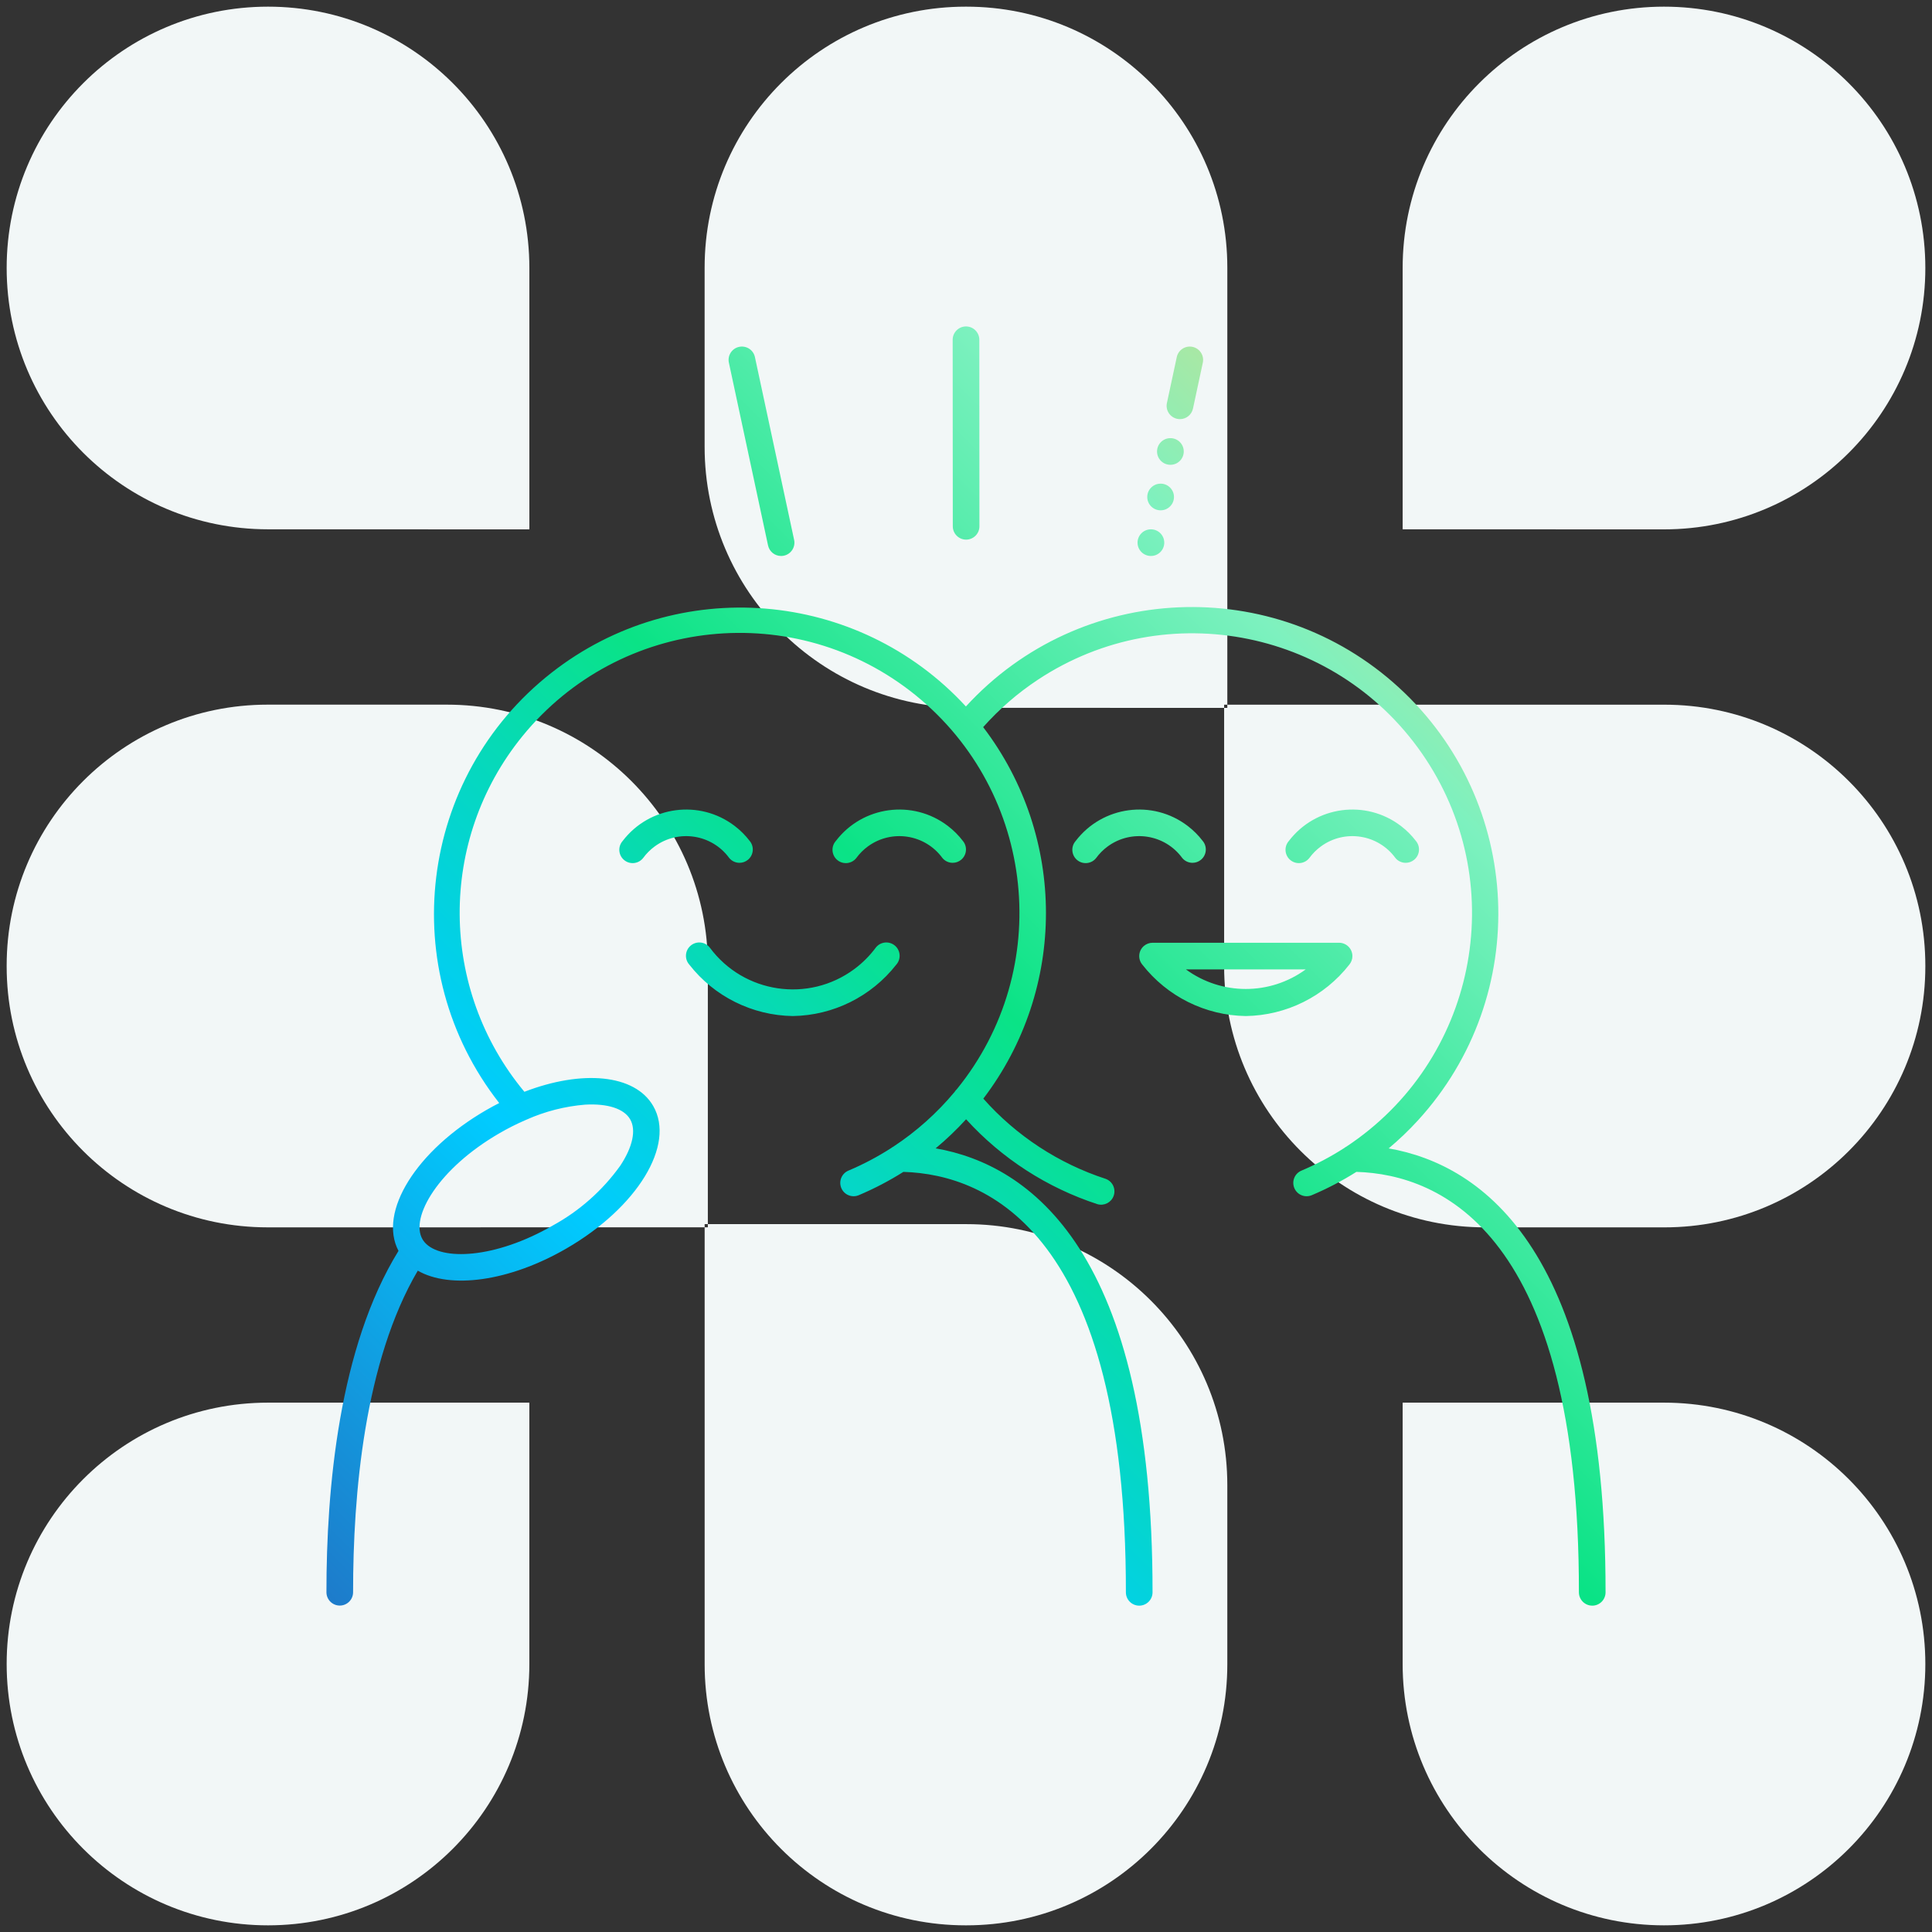 <svg xmlns="http://www.w3.org/2000/svg" xmlns:xlink="http://www.w3.org/1999/xlink" id="Layer_1" x="0px" y="0px" viewBox="0 0 145 145" xml:space="preserve"><rect x="0" y="0" width="145" height="145" fill="#333333" stroke="none"/><path id="Grid" fill="#F2F7F7" d="M105.271,124.886v-19.615h19.615c10.833,0,19.614,8.781,19.614,19.614c0,0,0,0.001,0,0.001 c0,10.833-8.781,19.614-19.614,19.614c0,0-0.001,0-0.001,0C114.052,144.5,105.271,135.719,105.271,124.886L105.271,124.886z  M72.473,144.5c-10.818,0-19.588-8.77-19.588-19.588l0,0v-32.8h0.239v-0.239h19.4c10.818,0,19.588,8.77,19.588,19.588l0,0v13.449 c0.001,10.818-8.767,19.588-19.585,19.59H72.473z M0.5,124.886c-0.001-10.833,8.78-19.614,19.613-19.615c0.001,0,0.001,0,0.002,0 h19.614v19.615c-0.001,10.832-8.782,19.613-19.614,19.614C9.282,144.5,0.501,135.719,0.5,124.886z M111.461,92.115 c-10.818,0-19.588-8.77-19.588-19.588l0,0v-19.4h0.239v-0.239h32.8c10.817,0,19.587,8.769,19.588,19.586v0.054 c0,10.818-8.77,19.588-19.588,19.588h0L111.461,92.115z M20.087,92.115C9.269,92.114,0.5,83.345,0.5,72.527v-0.054 c0-10.818,8.77-19.588,19.588-19.588c0,0,0,0,0,0h13.449c10.818,0,19.588,8.77,19.588,19.588l0,0v19.4h-0.239v0.239L20.087,92.115z  M72.471,53.125c-10.818,0-19.588-8.77-19.588-19.588l0,0V20.088C52.883,9.27,61.653,0.5,72.471,0.5h0.054 c10.818,0,19.588,8.77,19.588,19.588l0,0v32.8h-0.239v0.239L72.471,53.125z M105.271,39.725V20.11 c0.002-10.831,8.783-19.61,19.614-19.61c10.833-0.001,19.614,8.78,19.615,19.613c0,0.001,0,0.001,0,0.002 c0.001,10.833-8.781,19.614-19.613,19.615c-0.001,0-0.001,0-0.002,0L105.271,39.725z M20.115,39.725 C9.284,39.726,0.502,30.946,0.5,20.115C0.499,9.282,9.28,0.501,20.113,0.5c0.001,0,0.001,0,0.002,0 C30.948,0.499,39.729,9.28,39.73,20.113c0,0.001,0,0.001,0,0.002V39.73L20.115,39.725z"></path><linearGradient id="Icon_00000001629983386408482190000011234731097410555520_" gradientUnits="userSpaceOnUse" x1="36.697" y1="108.303" x2="37.697" y2="109.303" gradientTransform="matrix(96 0 0 -96.007 -3490.503 10526.264)">	<stop offset="0" style="stop-color:#1D7CCB"></stop>	<stop offset="0.256" style="stop-color:#00CCFF"></stop>	<stop offset="0.498" style="stop-color:#0AE386"></stop>	<stop offset="0.754" style="stop-color:#7DF1BF"></stop>	<stop offset="1" style="stop-color:#FFD670"></stop></linearGradient><path id="Icon" fill="url(#Icon_00000001629983386408482190000011234731097410555520_)" d="M119.5,120.506L119.5,120.506 c-0.552,0-1-0.448-1-1c0.025-26.892-10.31-31.363-16.7-31.555c-1.066,0.673-2.185,1.258-3.346,1.749 c-0.509,0.215-1.096-0.022-1.311-0.531c-0.215-0.509,0.022-1.096,0.531-1.311c1.115-0.472,2.188-1.038,3.207-1.693 c0.051-0.041,0.106-0.077,0.164-0.107c9.679-6.389,12.347-19.415,5.957-29.095s-19.415-12.347-29.095-5.957 c-1.522,1.005-2.907,2.204-4.119,3.566c6.279,8.232,6.284,19.645,0.012,27.882c2.473,2.789,5.645,4.869,9.189,6.023 c0.518,0.193,0.781,0.768,0.588,1.286c-0.181,0.488-0.706,0.755-1.207,0.614c-3.785-1.234-7.184-3.43-9.864-6.374 c-0.71,0.779-1.473,1.508-2.284,2.182c7.058,1.232,16.302,7.73,16.278,33.322c0,0.552-0.448,1-1,1l0,0c-0.552,0-1-0.448-1-1 c0.025-26.892-10.31-31.363-16.7-31.555c-1.066,0.673-2.185,1.257-3.346,1.748c-0.509,0.215-1.096-0.022-1.311-0.531 c-0.215-0.509,0.022-1.096,0.531-1.311c1.115-0.471,2.188-1.037,3.206-1.692c0.052-0.042,0.108-0.078,0.167-0.108 c1.727-1.136,3.277-2.522,4.6-4.111c0.047-0.076,0.104-0.145,0.17-0.206c7.309-9.009,5.931-22.238-3.078-29.547 s-22.238-5.931-29.547,3.078c-6.319,7.789-6.25,18.958,0.164,26.669c4.328-1.666,8.287-1.327,9.669,1.067 c1.681,2.913-1.185,7.612-6.527,10.7c-4.3,2.484-8.714,3.052-11.143,1.657c-4.006,6.822-4.861,16.808-4.855,24.135 c0,0.552-0.448,1-1,1l0,0c-0.552,0-1-0.448-1-1c-0.006-7.744,0.937-18.381,5.409-25.62c-1.539-2.914,1.322-7.528,6.591-10.571 c0.323-0.185,0.645-0.361,0.967-0.525c-7.834-9.999-6.079-24.456,3.92-32.29c9.441-7.397,22.982-6.297,31.106,2.527 c8.581-9.366,23.13-10.002,32.496-1.421s10.002,23.13,1.421,32.496c-0.682,0.745-1.413,1.443-2.187,2.092 c7.057,1.229,16.301,7.725,16.277,33.319c0,0.552-0.448,1-1,1 M31.882,93.25c1.218,1.385,5.266,1.233,9.618-1.28 c2.002-1.097,3.73-2.632,5.057-4.489c0.931-1.409,1.2-2.675,0.737-3.475s-1.692-1.195-3.378-1.1 c-1.517,0.124-3.002,0.503-4.392,1.122c-0.038,0.019-0.078,0.036-0.118,0.051c-0.653,0.284-1.29,0.606-1.906,0.963 c-4.592,2.651-6.74,6.325-5.794,7.964c0.041,0.07,0.088,0.137,0.14,0.2c0.013,0.013,0.025,0.027,0.036,0.042 M93.5,76.256 c-3.041-0.046-5.897-1.466-7.769-3.862c-0.352-0.425-0.293-1.056,0.132-1.408c0.179-0.148,0.404-0.23,0.637-0.23h14 c0.552,0,1,0.448,1,1c0,0.233-0.081,0.459-0.23,0.638C99.397,74.79,96.541,76.21,93.5,76.256 M89.006,72.756 c2.677,1.957,6.312,1.957,8.989,0H89.006z M59.5,76.256c-3.041-0.046-5.897-1.466-7.769-3.862c-0.365-0.415-0.324-1.047,0.091-1.411 s1.047-0.324,1.411,0.091c0.013,0.014,0.025,0.029,0.037,0.044c2.549,3.441,7.405,4.164,10.846,1.615 c0.615-0.456,1.159-1,1.615-1.615c0.34-0.435,0.969-0.512,1.404-0.172c0.435,0.34,0.512,0.969,0.172,1.404 c-0.012,0.015-0.024,0.03-0.037,0.044C65.397,74.79,62.541,76.21,59.5,76.256 M105.5,64.756c-0.298,0.001-0.581-0.132-0.77-0.362 c-1.303-1.784-3.805-2.174-5.589-0.872c-0.334,0.244-0.628,0.538-0.872,0.872c-0.34,0.435-0.969,0.512-1.404,0.172 c-0.435-0.34-0.512-0.969-0.172-1.404c0.012-0.015,0.024-0.03,0.037-0.044c2.01-2.634,5.776-3.14,8.41-1.129 c0.425,0.324,0.805,0.704,1.129,1.129c0.352,0.425,0.293,1.056-0.132,1.408C105.958,64.674,105.733,64.756,105.5,64.756  M89.5,64.756c-0.298,0.001-0.581-0.132-0.77-0.362c-1.303-1.784-3.805-2.174-5.589-0.872c-0.334,0.244-0.628,0.538-0.872,0.872 c-0.34,0.435-0.969,0.512-1.404,0.172c-0.435-0.34-0.512-0.969-0.172-1.404c0.012-0.015,0.024-0.03,0.037-0.044 c2.01-2.634,5.776-3.14,8.41-1.129c0.425,0.324,0.805,0.704,1.129,1.129c0.352,0.425,0.293,1.056-0.132,1.408 C89.958,64.674,89.733,64.756,89.5,64.756 M71.5,64.756c-0.298,0.001-0.581-0.132-0.77-0.362c-1.303-1.784-3.805-2.174-5.589-0.872 c-0.334,0.244-0.628,0.538-0.872,0.872c-0.34,0.435-0.969,0.512-1.404,0.172c-0.435-0.34-0.512-0.969-0.172-1.404 c0.012-0.015,0.024-0.03,0.037-0.044c2.01-2.634,5.776-3.14,8.41-1.129c0.425,0.324,0.805,0.704,1.129,1.129 c0.352,0.425,0.293,1.056-0.132,1.408C71.958,64.674,71.733,64.756,71.5,64.756 M55.5,64.756c-0.298,0.001-0.581-0.132-0.77-0.362 c-1.303-1.784-3.805-2.174-5.589-0.872c-0.334,0.244-0.628,0.538-0.872,0.872c-0.34,0.435-0.969,0.512-1.404,0.172 c-0.435-0.34-0.512-0.969-0.172-1.404c0.012-0.015,0.024-0.03,0.037-0.044c2.01-2.634,5.776-3.14,8.41-1.129 c0.425,0.324,0.805,0.704,1.129,1.129c0.352,0.425,0.293,1.056-0.132,1.408C55.958,64.674,55.733,64.756,55.5,64.756 M58.62,41.727 c-0.471,0-0.878-0.329-0.977-0.79l-2.933-13.69c-0.131-0.537,0.198-1.078,0.735-1.208s1.078,0.198,1.208,0.735 c0.004,0.018,0.008,0.037,0.012,0.056L59.6,40.518c0.116,0.54-0.228,1.071-0.768,1.187c-0.069,0.015-0.139,0.022-0.21,0.022  M86.38,41.727c-0.552,0.002-1.002-0.443-1.005-0.995c-0.002-0.552,0.443-1.002,0.996-1.005h0.009c0.552,0,1,0.448,1,1 S86.932,41.727,86.38,41.727 M72.509,40.5c-0.552,0-1-0.448-1-1l-0.009-14c0-0.552,0.448-1,1-1l0,0c0.552,0,1,0.448,1,1l0.008,14 c0,0.552-0.448,1-1,1H72.509z M87.109,38.3c-0.552,0.003-1.002-0.443-1.005-0.995s0.443-1.002,0.995-1.005h0.01c0.552,0,1,0.448,1,1 C88.109,37.852,87.661,38.3,87.109,38.3 M87.843,34.884c-0.552,0.003-1.002-0.443-1.005-0.995c-0.003-0.552,0.443-1.002,0.995-1.005 h0.01c0.552,0,1,0.448,1,1C88.843,34.436,88.395,34.884,87.843,34.884 M88.558,31.456c-0.071,0-0.142-0.007-0.211-0.022 c-0.54-0.116-0.884-0.647-0.768-1.187l0.734-3.421c0.102-0.543,0.625-0.9,1.168-0.797c0.543,0.102,0.9,0.625,0.797,1.168 c-0.003,0.016-0.006,0.032-0.01,0.048l-0.733,3.42C89.436,31.126,89.029,31.456,88.558,31.456"></path></svg>
